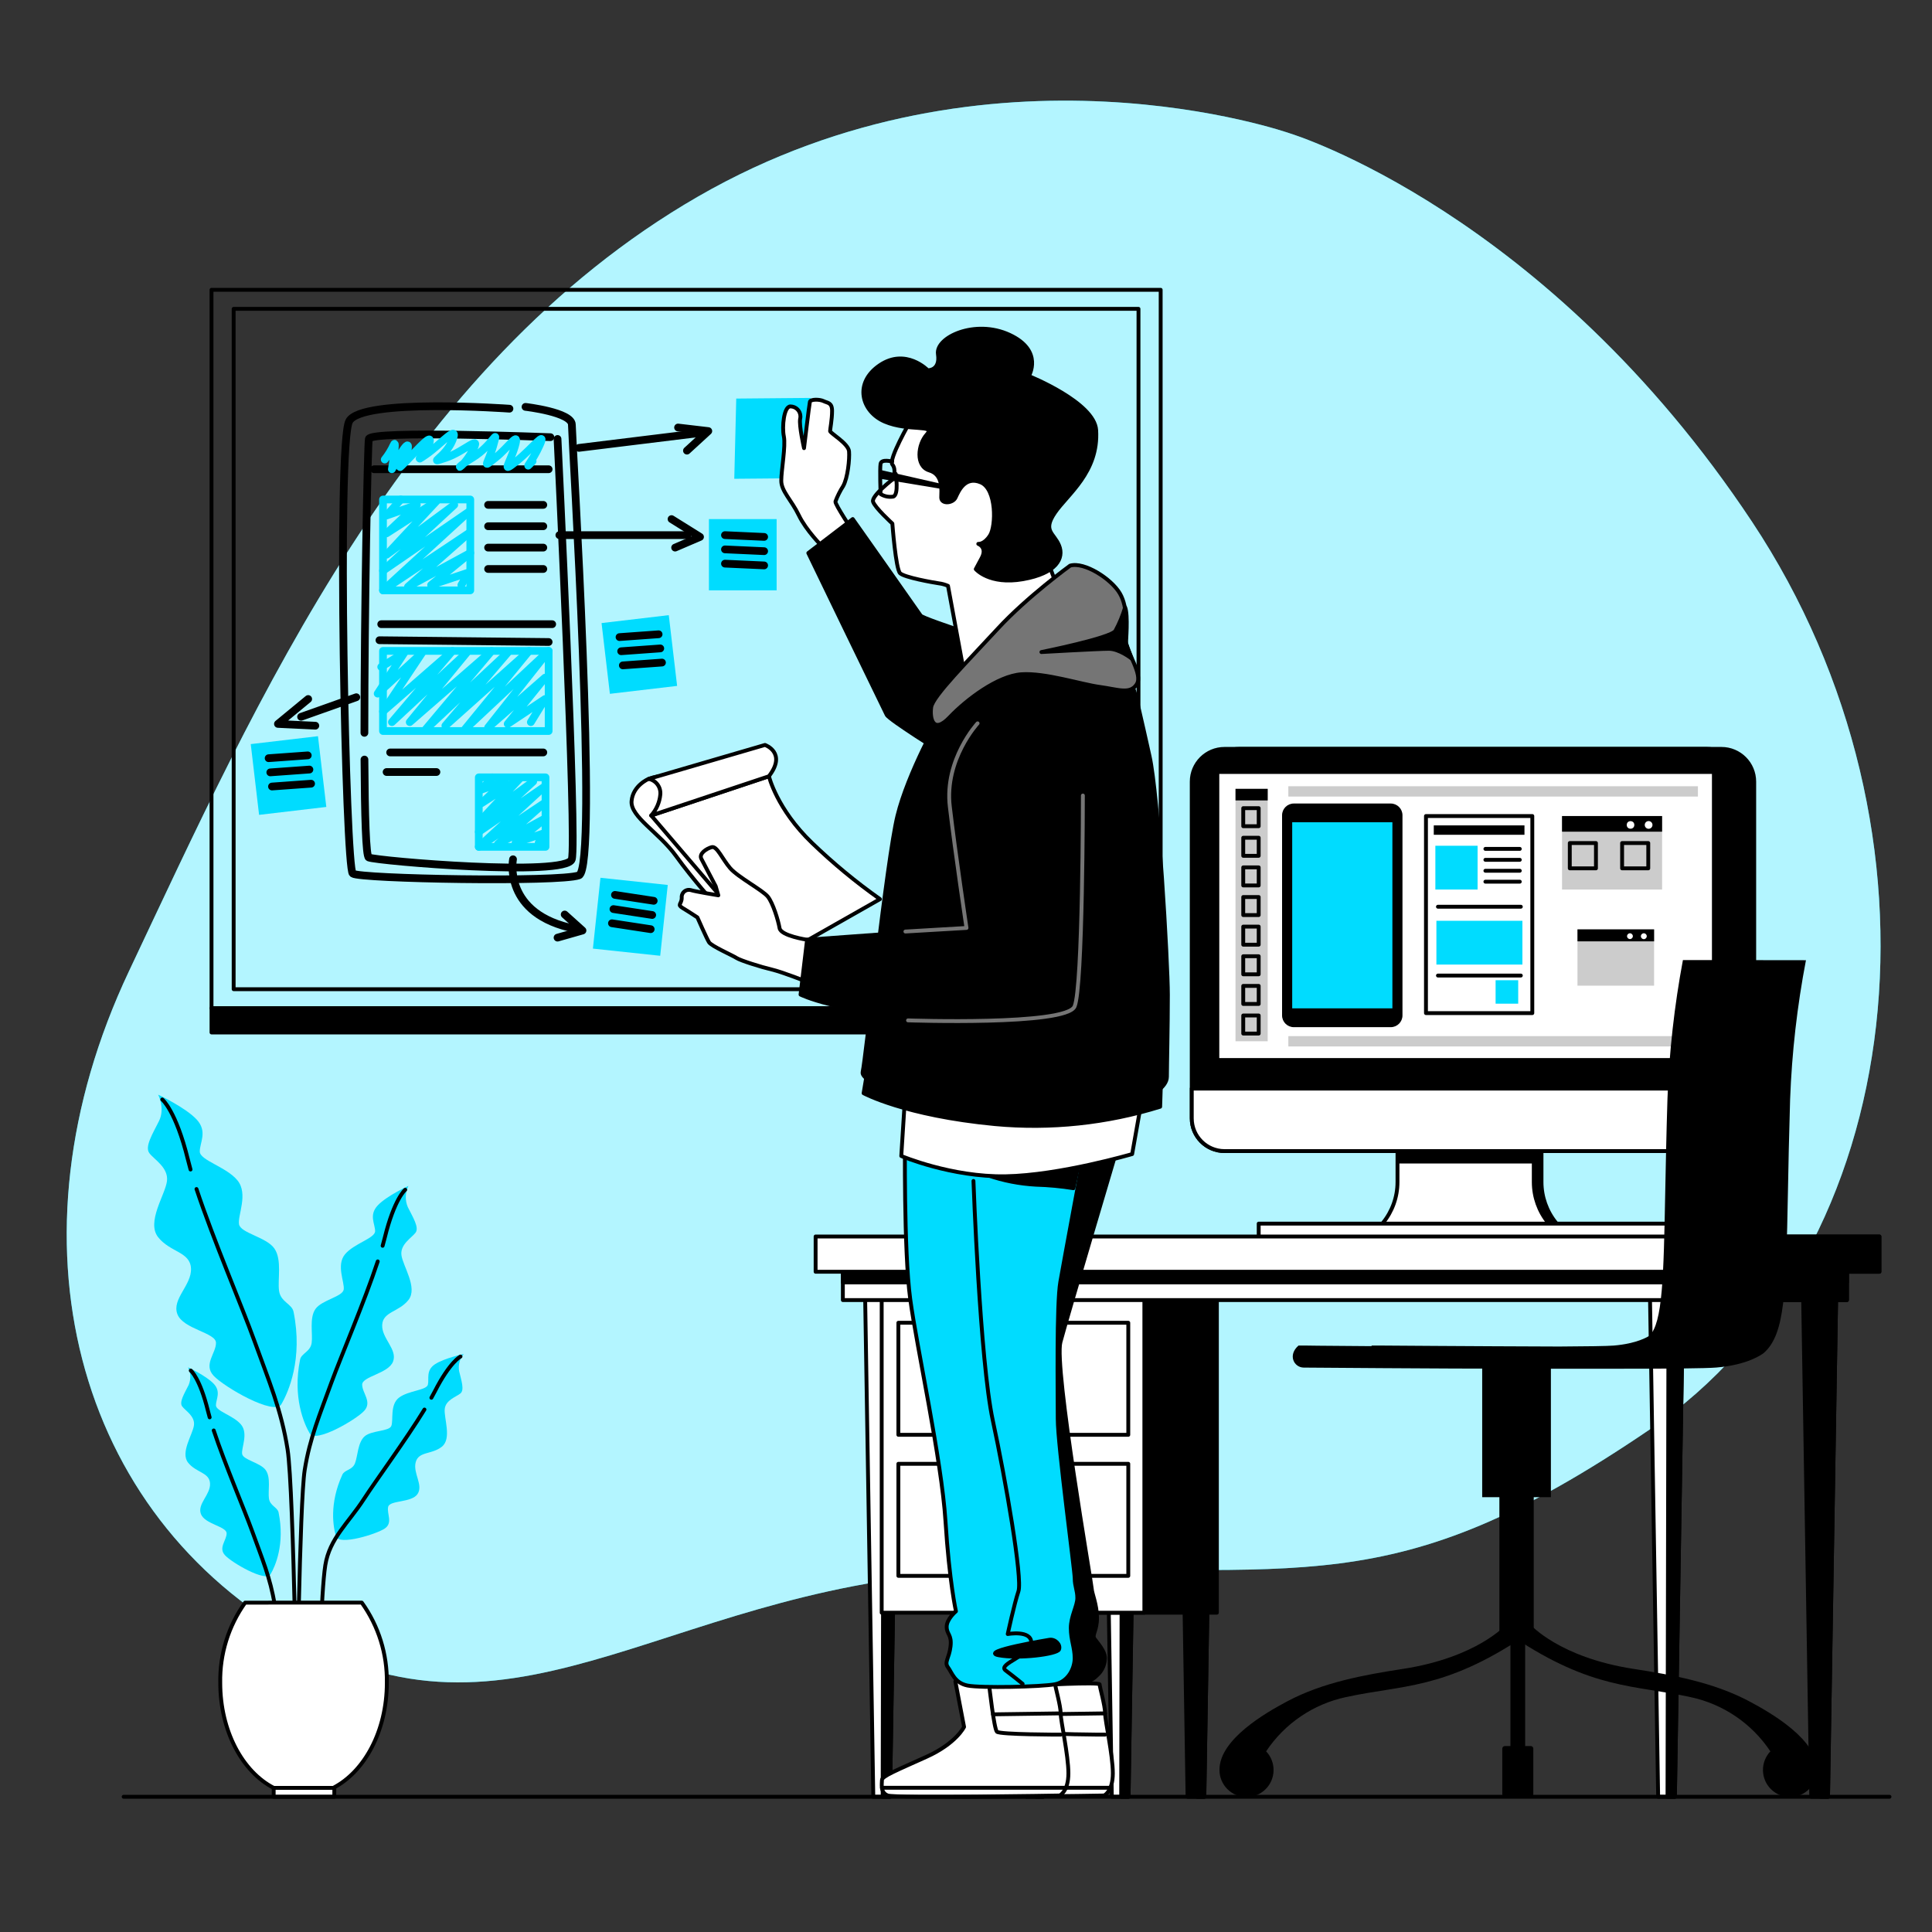<?xml version="1.0" encoding="UTF-8"?>
<svg xmlns="http://www.w3.org/2000/svg" xmlns:xlink="http://www.w3.org/1999/xlink" id="Layer_1" x="0px" y="0px" viewBox="0 0 500 500" style="enable-background:new 0 0 500 500;" xml:space="preserve"><rect x="0" y="0" width="500" height="500" fill="#333333" stroke="none"/> <style type="text/css"> .st0{opacity:0.7;fill:#FFFFFF;enable-background:new ;} .st1{fill:#66EAFF;} .st2{fill:none;stroke:#000000;stroke-linecap:round;stroke-linejoin:round;} .st3{fill:#CCCCCC;stroke:#000000;stroke-linecap:round;stroke-linejoin:round;} .st4{fill:#66EAFF;stroke:#000000;stroke-linecap:round;stroke-linejoin:round;} .st5{fill:#FFFFFF;} .st6{clip-path:url(#SVGID_00000006697469913877677990000011029673557378527932_);} .st7{stroke:#000000;stroke-linecap:round;stroke-linejoin:round;} .st8{clip-path:url(#SVGID_00000082353844775192930510000008086452324611460762_);} .st9{opacity:0.4;fill:#66EAFF;enable-background:new ;} .st10{fill:none;stroke:#FFFFFF;stroke-linecap:round;stroke-linejoin:round;} .st11{opacity:0.2;enable-background:new ;} .st12{fill:#FFFFFF;stroke:#000000;stroke-linecap:round;stroke-linejoin:round;} .st13{fill:#CCCCCC;} .st14{fill:none;stroke:#CCCCCC;stroke-linecap:round;stroke-linejoin:round;} .st15{fill:#00DCFF;} .st16{fill:none;stroke:#000000;stroke-width:2;stroke-linecap:round;stroke-linejoin:round;} .st17{fill:#00DCFF;stroke:#000000;stroke-linecap:round;stroke-linejoin:round;} .st18{fill:#FFFFFF;stroke:#000000;stroke-width:1.003;stroke-linecap:round;stroke-linejoin:round;stroke-miterlimit:4.011;} .st19{fill:none;stroke:#000000;stroke-miterlimit:10;} .st20{fill:#FFFFFF;stroke:#1A1A1A;stroke-linecap:round;stroke-linejoin:round;} .st21{fill:#1A1A1A;stroke:#1A1A1A;stroke-linecap:round;stroke-linejoin:round;} .st22{fill:#00DCFF;stroke:#1A1A1A;stroke-linecap:round;stroke-linejoin:round;} .st23{fill:none;stroke:#1A1A1A;stroke-linecap:round;stroke-linejoin:round;} .st24{fill:#00DCFF;stroke:#1A1A1A;stroke-width:1.002;stroke-linecap:round;stroke-linejoin:round;stroke-miterlimit:4.01;} .st25{fill:#1A1A1A;stroke:#1A1A1A;stroke-width:1;stroke-linecap:round;stroke-linejoin:round;stroke-miterlimit:3.999;} .st26{fill:none;stroke:#CCCCCC;stroke-miterlimit:10;} .st27{stroke:#CCCCCC;stroke-miterlimit:10;} .st28{fill:#DBDBDB;stroke:#CCCCCC;stroke-miterlimit:10;} .st29{fill:#FFFFFF;stroke:#000000;stroke-miterlimit:10;} .st30{fill:#DBDBDB;stroke:#000000;stroke-linecap:round;stroke-linejoin:round;} .st31{fill:#FFFFFF;stroke:#000000;stroke-linecap:round;stroke-miterlimit:10;} .st32{fill:none;stroke:#000000;stroke-linecap:round;stroke-miterlimit:10;} .st33{fill:none;stroke:#00DCFF;stroke-width:2;stroke-linecap:round;stroke-linejoin:round;} .st34{fill:none;stroke:#757575;stroke-linecap:round;stroke-linejoin:round;} .st35{fill:#757575;stroke:#000000;stroke-linecap:round;stroke-linejoin:round;} </style> <g id="freepik--background-simple--inject-2_00000035525825854706862030000000038341952498939287_"> <path class="st15" d="M334,34.58c0,0-77.4-27.52-153.37,16.3 s-114.33,130.79-147.25,200.46s-14,140.55,44,172.86 s97.43-15.32,178.79-17.64S359.44,415.87,427,369.91 s79.71-154.51,26.46-234.82S334,34.58,334,34.58z"></path> <path class="st0" d="M334,34.58c0,0-77.4-27.52-153.37,16.3 s-114.33,130.79-147.25,200.46s-14,140.55,44,172.86 s97.43-15.32,178.79-17.64S359.44,415.87,427,369.91 s79.71-154.51,26.46-234.82S334,34.58,334,34.58z"></path> </g> <g id="freepik--Plants--inject-2"> <path class="st15" d="M40.93,283.3c0,0,1.86,3.53,0.21,6.84 s-3.73,6.63-2.49,8.29s5,3.73,4.56,7.25S37.82,316.25,40.93,320.19 s8.29,3.73,8.5,8.08s-5,7.87-3.53,11.81s10,4.77,10,7.46 s-3.32,5.6-0.62,8.5S71,366.51,72.82,363.4s5.62-11.71,3.15-23.92 c-0.42-2.05-3.34-2.51-3.75-5.41s0.83-8.08-1.24-11 s-8.71-3.94-9.12-6.22s2.48-7.87-0.42-11.39S51.7,300.3,51.7,298 s2.08-5.18-0.82-8.29S40.93,283.3,40.93,283.3z"></path> <path class="st2" d="M50.85,307.72c4.32,13,11.88,30.67,14.95,39.2 c3.73,10.36,7,17.86,8.63,28.22S77,454.89,77,454.89"></path> <path class="st2" d="M42,284.55c0,0,3.52,2.9,6.63,15.54 c0.2,0.81,0.43,1.67,0.68,2.58"></path> <path class="st15" d="M105.7,306.91c-0.853,1.715-0.912,3.718-0.16,5.48 c1.32,2.65,3,5.3,2,6.63s-4,3-3.65,5.8s4.31,8.46,1.82,11.61 s-6.63,3-6.8,6.47s4,6.3,2.82,9.45s-8,3.82-8,6s2.66,4.48,0.5,6.8 S81.67,373.5,80.18,371s-4.49-9.37-2.52-19.14c0.33-1.64,2.67-2,3-4.33 s-0.66-6.47,1-8.79s7-3.15,7.29-5s-2-6.3,0.33-9.12s7.8-4.15,7.8-6 s-1.66-4.15,0.66-6.64S105.7,306.91,105.7,306.91z"></path> <path class="st2" d="M97.76,326.45c-3.45,10.43-9.5,24.55-12,31.37 c-3,8.3-5.58,14.3-6.9,22.59s-2.05,63.82-2.05,63.82"></path> <path class="st2" d="M104.87,307.91c0,0-2.82,2.32-5.3,12.44 C99.41,321,99.22,321.69,99.02,322.41"></path> <path class="st15" d="M48.68,353.87c0.71,1.43,0.761,3.099,0.14,4.57 c-1.11,2.22-2.5,4.43-1.67,5.54s3.33,2.5,3.05,4.85 s-3.6,7.07-1.52,9.7s5.54,2.49,5.68,5.4S51,389.2,52,391.83 s6.65,3.19,6.65,5s-2.21,3.74-0.41,5.68S68.75,409.51,70,407.43 s3.76-7.83,2.1-16c-0.27-1.37-2.22-1.68-2.5-3.62 s0.55-5.4-0.83-7.34s-5.82-2.63-6.1-4.16s1.66-5.26-0.28-7.62 s-6.51-3.46-6.51-5s1.39-3.47-0.55-5.55S48.68,353.87,48.68,353.87z"></path> <path class="st2" d="M55.31,370.2c2.89,8.71,7.94,20.5,10,26.2 c2.5,6.93,4.67,12,5.77,18.87s1.72,32.64,1.72,32.64"></path> <path class="st2" d="M49.37,354.7c0,0,2.36,1.94,4.43,10.39 c0.14,0.55,0.29,1.12,0.46,1.72"></path> <path class="st15" d="M120,350.42c-1.023,1.229-1.454,2.845-1.18,4.42 c0.57,2.41,1.42,4.88,0.35,5.77s-3.8,1.67-4.07,4 s1.89,7.7-0.74,9.79s-6,1.15-6.77,4s2,5.88,0.49,8.22 s-7.2,1.58-7.62,3.34s1.31,4.14-0.89,5.62S87.77,400,87,397.67 s-1.86-8.48,1.61-16.05c0.59-1.27,2.56-1.12,3.27-2.95 s0.7-5.38,2.49-6.95s6.27-1.24,6.89-2.66s-0.42-5.5,2-7.35 s7.13-1.88,7.48-3.37s-0.56-3.68,1.81-5.26S120,350.42,120,350.42z"></path> <path class="st2" d="M109.85,364.79c-4.8,7.82-12.42,18.15-15.72,23.23 c-4,6.17-8.83,10.12-9.94,17.05s-1.71,32.64-1.71,32.64"></path> <path class="st2" d="M119.18,351.07c0,0-2.74,1.35-6.69,9.1 c-0.26,0.5-0.54,1-0.85,1.57"></path> <path class="st12" d="M70.83,462.7h15.41c8.11-4.18,13.87-14.76,13.87-27.17 c0.132-7.44-2.141-14.725-6.48-20.77H63.44 c-4.325,6.05-6.583,13.334-6.44,20.77C57,447.94,62.72,458.52,70.83,462.7z"></path> <rect x="70.83" y="462.7" class="st12" width="15.69" height="2.3"></rect> </g> <g id="freepik--Board--inject-2"> <rect x="54.74" y="75" class="st2" width="245.64" height="185.92"></rect> <rect x="60.47" y="79.93" class="st2" width="234.17" height="176.07"></rect> <path class="st16" d="M131.85,105.77c0,0-38.26-2.77-41.48,3.23 s-0.93,115.7,0.92,117.08s53.47,2.3,58.54,0.46S148,113.14,148,109.91 s-12-4.61-12-4.61"></path> <path class="st16" d="M94.32,196.57c0.08,14.46,0.39,25.06,1.12,25.35 c2.3,0.92,51.16,5.07,52.54,0.46s-3.69-108.78-3.69-108.78"></path> <path class="st16" d="M142.45,113.14c0,0-46.55-1.84-47,0.46 c-0.3,1.47-1.15,44.66-1.14,76.06"></path> <line class="st16" x1="96.82" y1="121.44" x2="141.99" y2="121.44"></line> <path class="st33" d="M137.84,119.35c-2.76,2.92,0,0,1.85-4.17s-1.85,0.83-6,4.17 s-1.84,0.84-0.46-3.75s-1.38,0-5.07,2.92s-1.84,1.67-0.46-3.34 s0,0-5.53,3.34s-2.77,3.33,0-1.67s-1.84,0-6.91,1.67s0,0,1.84-4.59 s-3.23,1.25-6.91,3.75s0,0,0.92-2.92s-2.31,0.84-6,4.59s0,0,0.46-3.34 s-4.15,5.43-4.15,5.43s1.38-8.35,0.46-6.26 c-0.614,1.34-1.389,2.599-2.31,3.75"></path> <rect x="99.12" y="129.27" class="st33" width="22.59" height="23.51"></rect> <polyline class="st33" points="103.73,129.27 100.05,133.42 107.88,130.66 100.05,138.03 112.95,129.73 100.05,143.56 117.56,130.66 99.12,147.71 121.25,132.5 99.12,152.78 121.25,138.03 105.58,151.86 121.71,143.1 111.57,151.4 121.25,148.17 119.4,151.4 "></polyline> <rect x="123.91" y="201.18" class="st33" width="17.27" height="17.98"></rect> <polyline class="st33" points="127.43,201.18 124.61,204.35 130.6,202.24 124.61,207.88 134.48,201.53 124.61,212.11 138,202.24 123.91,215.28 140.82,203.65 123.91,219.16 140.82,207.88 128.84,218.45 141.18,211.75 133.42,218.1 140.82,215.63 139.41,218.1 "></polyline> <line class="st16" x1="98.66" y1="161.54" x2="142.91" y2="161.54"></line> <line class="st16" x1="98.2" y1="165.69" x2="141.99" y2="166.15"></line> <line class="st16" x1="126.32" y1="130.66" x2="140.61" y2="130.66"></line> <line class="st16" x1="126.32" y1="136.19" x2="140.61" y2="136.19"></line> <line class="st16" x1="126.32" y1="141.72" x2="140.61" y2="141.72"></line> <line class="st16" x1="126.32" y1="147.25" x2="140.61" y2="147.25"></line> <rect x="99.12" y="168.45" class="st33" width="42.87" height="20.74"></rect> <polyline class="st33" points="98.66,172.6 104.65,168.91 97.74,179.51 109.26,168.91 99.12,184.13 117.1,168.45 101.43,186.89 120.79,168.91 106.04,186.89 127.24,168.45 110.19,188.73 131.39,168.91 115.26,187.81 136.92,168.45 120.33,188.73 141.99,168.45 126.32,188.27 141.07,175.37 131.39,187.35 141.07,180.9 139.17,183.98 137.38,186.89 "></polyline> <line class="st16" x1="100.97" y1="194.73" x2="140.61" y2="194.73"></line> <line class="st16" x1="100.05" y1="199.8" x2="112.95" y2="199.8"></line> <line class="st16" x1="149.83" y1="115.91" x2="181.47" y2="112.02"></line> <line class="st16" x1="144.76" y1="138.49" x2="177.94" y2="138.49"></line> <line class="st16" x1="92.21" y1="180.44" x2="77.92" y2="185.51"></line> <path class="st16" d="M132.77,222.38c0,0-2.76,14.29,16.13,18"></path> <polyline class="st16" points="146.14,236.67 150.75,240.82 144.29,242.66 "></polyline> <polyline class="st16" points="173.79,134.34 181.17,138.95 174.72,141.72 "></polyline> <polyline class="st16" points="175.48,110.64 183.31,111.56 177.78,116.63 "></polyline> <polyline class="st16" points="79.76,180.9 71.93,187.35 81.61,187.81 "></polyline> <rect x="183.47" y="134.34" class="st15" width="17.52" height="18.44"></rect> <line class="st16" x1="187.62" y1="138.49" x2="197.76" y2="138.95"></line> <line class="st16" x1="187.62" y1="142.18" x2="197.76" y2="142.64"></line> <line class="st16" x1="187.62" y1="145.87" x2="197.76" y2="146.33"></line> <rect x="156.749" y="160.148" transform="matrix(0.993 -0.117 0.117 0.993 -18.708 20.563)" class="st15" width="17.52" height="18.44"></rect> <line class="st16" x1="160.33" y1="164.88" x2="170.45" y2="164.15"></line> <line class="st16" x1="160.76" y1="168.54" x2="170.88" y2="167.81"></line> <line class="st16" x1="161.19" y1="172.2" x2="171.32" y2="171.47"></line> <rect x="65.958" y="191.493" transform="matrix(0.993 -0.117 0.117 0.993 -23.007 10.139)" class="st15" width="17.52" height="18.44"></rect> <line class="st16" x1="69.52" y1="196.22" x2="79.65" y2="195.49"></line> <line class="st16" x1="69.95" y1="199.89" x2="80.08" y2="199.16"></line> <line class="st16" x1="70.39" y1="203.55" x2="80.51" y2="202.82"></line> <rect x="153.96" y="228.378" transform="matrix(0.106 -0.994 0.994 0.106 -89.883 374.327)" class="st15" width="18.44" height="17.52"></rect> <line class="st16" x1="159.15" y1="231.6" x2="169.18" y2="233.13"></line> <line class="st16" x1="158.76" y1="235.27" x2="168.79" y2="236.8"></line> <line class="st16" x1="158.37" y1="238.94" x2="168.4" y2="240.47"></line> <rect x="54.74" y="260.92" class="st7" width="245.63" height="6.28"></rect> </g> <g id="freepik--Device--inject-2_00000145022047830817802860000000553633333563424664_"> <path class="st7" d="M398.94,305.93v-11.72h-35.27v11.72 c-0.003,3.84-1.328,7.561-3.75,10.54l-1.54,1.91h45.85l-1.54-1.91 C400.268,313.491,398.943,309.77,398.94,305.93z"></path> <path class="st12" d="M396.94,305.93v-11.72h-35.27v11.72 c-0.003,3.84-1.328,7.561-3.75,10.54l-1.54,1.91h45.85l-1.54-1.91 C398.268,313.491,396.943,309.77,396.94,305.93z"></path> <rect x="361.81" y="297.52" width="35.41" height="3.59"></rect> <path class="st7" d="M316.9,193.81h124.8c4.683,0,8.48,3.797,8.48,8.48v87.13 c0,4.683-3.797,8.48-8.48,8.48H316.9c-4.683,0-8.48-3.797-8.48-8.48v-87.13 C308.42,197.607,312.217,193.81,316.9,193.81z"></path> <path class="st7" d="M320.71,193.81h124.8c4.683,0,8.48,3.797,8.48,8.48v87.13 c0,4.683-3.797,8.48-8.48,8.48H320.71c-4.683,0-8.48-3.797-8.48-8.48v-87.13 C312.23,197.607,316.027,193.81,320.71,193.81z"></path> <path class="st12" d="M308.42,281.72h141.77l0,0v7.7c0,4.683-3.797,8.48-8.48,8.48 c-0,0-0,0-0,0H316.91c-4.683,0-8.48-3.797-8.48-8.48 c0-0,0-0,0-0v-7.7H308.42z"></path> <rect x="315.55" y="200.29" class="st5" width="127.5" height="73.54"></rect> <path d="M334.84,207.95h25.08c1.679,0,3.04,1.361,3.04,3.04v51.8 c0,1.679-1.361,3.04-3.04,3.04h-25.08c-1.679,0-3.04-1.361-3.04-3.04 v-51.8C331.8,209.311,333.161,207.95,334.84,207.95z"></path> <rect x="334.42" y="212.8" class="st15" width="25.93" height="48.16"></rect> <rect x="371.06" y="213.61" width="23.47" height="2.43"></rect> <rect x="371.47" y="218.88" class="st15" width="10.93" height="11.33"></rect> <rect x="387.06" y="253.68" class="st15" width="5.85" height="6.07"></rect> <rect x="371.74" y="238.3" class="st15" width="22.26" height="11.33"></rect> <line class="st2" x1="384.42" y1="219.69" x2="393.32" y2="219.69"></line> <line class="st2" x1="384.42" y1="222.52" x2="393.32" y2="222.52"></line> <line class="st2" x1="384.42" y1="225.35" x2="393.32" y2="225.35"></line> <line class="st2" x1="384.42" y1="228.18" x2="393.32" y2="228.18"></line> <line class="st2" x1="372.14" y1="234.66" x2="393.59" y2="234.66"></line> <line class="st2" x1="372.14" y1="252.47" x2="393.59" y2="252.47"></line> <rect x="369.04" y="211.19" class="st2" width="27.52" height="51"></rect> <rect x="404.25" y="211.19" class="st13" width="25.9" height="19.02"></rect> <rect x="404.25" y="211.19" width="25.9" height="4.05"></rect> <rect x="406.26" y="218.18" class="st2" width="6.77" height="6.55"></rect> <rect x="419.8" y="218.18" class="st2" width="6.77" height="6.55"></rect> <path class="st5" d="M427.66,213.49c0,0.552-0.448,1-1,1s-1-0.448-1-1s0.448-1,1-1 S427.66,212.938,427.66,213.49z"></path> <circle class="st5" cx="421.98" cy="213.49" r="0.98"></circle> <rect x="408.25" y="240.52" class="st13" width="19.83" height="14.57"></rect> <rect x="408.25" y="240.52" width="19.83" height="3.1"></rect> <path class="st5" d="M426.18,242.28c0.006,0.42-0.33,0.764-0.75,0.77 s-0.764-0.33-0.77-0.75c-0.006-0.42,0.33-0.764,0.75-0.77 c0.003-0,0.007-0,0.01-0 C425.836,241.53,426.175,241.864,426.18,242.28z"></path> <path class="st5" d="M422.58,242.28c0,0.414-0.336,0.75-0.75,0.75s-0.75-0.336-0.75-0.75 s0.336-0.75,0.75-0.75S422.58,241.866,422.58,242.28z"></path> <rect x="319.75" y="204.15" class="st13" width="8.33" height="65.33"></rect> <rect x="319.75" y="204.15" width="8.33" height="3"></rect> <rect x="321.75" y="209.15" class="st2" width="4" height="4.67"></rect> <rect x="321.75" y="216.81" class="st2" width="4" height="4.67"></rect> <rect x="321.75" y="224.48" class="st2" width="4" height="4.67"></rect> <rect x="321.75" y="232.15" class="st2" width="4" height="4.67"></rect> <rect x="321.75" y="239.81" class="st2" width="4" height="4.67"></rect> <rect x="321.75" y="247.48" class="st2" width="4" height="4.67"></rect> <rect x="321.75" y="255.15" class="st2" width="4" height="4.67"></rect> <rect x="321.75" y="262.81" class="st2" width="4" height="4.67"></rect> <rect x="333.42" y="203.48" class="st13" width="106" height="2.67"></rect> <rect x="333.42" y="268.15" class="st13" width="106" height="2.67"></rect> <rect x="356.38" y="318.38" class="st7" width="45.86" height="2.09"></rect> <rect x="325.75" y="316.67" class="st12" width="106.47" height="3.8"></rect> </g> <g id="freepik--Desk--inject-2"> <polygon class="st12" points="230.34,465 226.01,465 223.84,332.33 232.51,332.33 "></polygon> <polygon class="st7" points="230.34,465 228.43,465 228.69,332.33 232.51,332.33 "></polygon> <polygon class="st12" points="292.07,465 287.74,465 285.57,332.33 294.24,332.33 "></polygon> <polygon class="st7" points="292.07,465 290.16,465 290.42,332.33 294.24,332.33 "></polygon> <polygon class="st7" points="269.97,465 265.63,465 263.47,332.33 272.13,332.33 "></polygon> <polygon class="st7" points="269.97,465 268.06,465 268.31,332.33 272.13,332.33 "></polygon> <polygon class="st7" points="311.68,465 307.34,465 305.18,332.33 313.84,332.33 "></polygon> <polygon class="st7" points="311.68,465 309.76,465 310.02,332.33 313.84,332.33 "></polygon> <rect x="246.95" y="334.36" class="st7" width="67.98" height="83"></rect> <rect x="228.18" y="334.36" class="st12" width="67.98" height="83"></rect> <polygon class="st12" points="433.46,465 429.13,465 426.96,332.33 435.63,332.33 "></polygon> <polygon class="st7" points="433.46,465 431.55,465 431.81,332.33 435.63,332.33 "></polygon> <polygon class="st7" points="473.09,465 468.75,465 466.59,332.33 475.25,332.33 "></polygon> <polygon class="st7" points="473.09,465 471.18,465 471.43,332.33 475.25,332.33 "></polygon> <rect x="218.13" y="327.33" class="st12" width="259.86" height="9.13"></rect> <rect x="218.13" y="327.33" class="st7" width="259.86" height="4.56"></rect> <rect x="439.63" y="327.33" class="st7" width="38.36" height="9.13"></rect> <rect x="211.08" y="320" class="st12" width="275.31" height="9.13"></rect> <rect x="448.03" y="320" class="st7" width="38.36" height="9.13"></rect> <rect x="232.5" y="342.33" class="st12" width="59.5" height="29"></rect> <rect x="255.75" y="353.83" class="st7" width="13" height="4.5"></rect> <rect x="232.5" y="378.83" class="st12" width="59.5" height="29"></rect> <rect x="255.75" y="390.33" class="st7" width="13" height="4.5"></rect> </g> <g id="freepik--Chair--inject-2"> <rect x="383.59" y="351.71" width="17.78" height="35.76"></rect> <rect x="388.04" y="374.77" width="8.89" height="49.52"></rect> <path d="M396.1,420.48c0,0,7.47,8.48,26.67,11.43 c10.14,1.56,20.7,3.5,29.86,8.35c5.89,3.12,17.62,9.95,17.62,17.75 c0.031,3.866-3.078,7.025-6.944,7.056c-3.866,0.031-7.025-3.078-7.056-6.944 c-0.014-1.811,0.674-3.557,1.92-4.871c-4.796-7.215-12.233-12.26-20.71-14.05 c-14.6-3.18-25.26-1.88-45.8-15.54L396.1,420.48z"></path> <path d="M389.75,420.48c0,0-7.47,8.48-26.67,11.43 c-10.14,1.56-20.7,3.5-29.86,8.35c-5.9,3.12-17.62,9.95-17.62,17.75 c-0.037,3.866,3.068,7.029,6.934,7.066c3.866,0.037,7.029-3.068,7.066-6.934 c0.017-1.82-0.675-3.574-1.929-4.892c4.799-7.213,12.234-12.257,20.71-14.05 c14.61-3.18,25.27-1.88,45.81-15.54L389.75,420.48z"></path> <path d="M396.16,465h-6.71c-0.365,0-0.66-0.296-0.66-0.66v-11.8 c0-0.365,0.296-0.66,0.66-0.66h6.71c0.365,0,0.66,0.296,0.66,0.66v11.8 C396.82,464.704,396.524,465,396.16,465z"></path> <rect x="390.9" y="421.67" width="3.81" height="43.33"></rect> <path d="M435.54,248.46c-2.22,11.838-3.557,23.824-4,35.86 c-0.29,9.28-0.44,17.23-0.58,24.24c-0.42,21.79-0.66,33.87-4.09,37.12 c-0.44,0.3-3.28,2.05-9.22,2.55c-1.66,0.14-6.94,0.21-14.12,0.25 c-22.77-0.07-46.7-0.26-47.08-0.26h-1.39 c-0.06,0-0.11,0.11-0.16,0.16c-13.68-0.08-17.2-0.16-17.45-0.16 h-1.39c-2.87,2.49-1.16,5.69,1.34,5.71c1.87,0,34.46,0.29,56.75,0.29 c3.94,0,7.65,0,10.94,0h15.06c11.67,0,21.34-0.08,24-0.3 c8.25-0.68,11.95-3.47,12.34-3.79c5.5-4.88,5.71-15.59,6.22-41.45 c0.13-7,0.29-14.94,0.57-24.18c0.45-12.087,1.82-24.122,4.1-36 L435.54,248.46z"></path> </g> <g id="freepik--Character--inject-2_00000091731790365359484440000008177590900759309471_"> <path class="st12" d="M258.75,435.17l2.25,11.75c0,0-2,4.25-9.75,7.75s-11.5,5-11.5,6s-0.5,3.25,1.5,4s44.5,0,44.5,0 s2.25-1,2.25-5.75s-2-13.5-2-15.5s-1.41-6.82-1.41-7.5s-17.09,0.25-17.09,0.25 S262.5,431.42,258.75,435.17z"></path> <path class="st12" d="M267.5,436.17c0,0,1.25,11.25,2,12s16.5,0.75,16.5,0.75"></path> <line class="st2" x1="286" y1="443.42" x2="268.5" y2="443.67"></line> <line class="st2" x1="239.75" y1="462.67" x2="287.5" y2="462.67"></line> <path class="st7" d="M290,294.25c0,0-13.86,46.66-15.56,53.09s8.12,62.89,8.12,63.9 s1.35,4.06,1.35,7.44s-1.35,4.39-0.67,5.41s3,3.38,2.7,5.41 c-0.104,1.565-0.823,3.024-2,4.06c-0.746,0.779-1.674,1.359-2.7,1.69h-8.12 c0,0-2-15.22-7.44-55.45s3.39-63.23,5.08-70.67 c1.151-4.8,2.852-9.451,5.07-13.86L290,294.25z"></path> <path class="st12" d="M247.25,435.17l2.25,11.75c0,0-2,4.25-9.75,7.75s-11.5,5-11.5,6s-0.5,3.25,1.5,4s44.5,0,44.5,0 s2.25-1,2.25-5.75s-2-13.5-2-15.5s-1.41-6.82-1.41-7.5S256,436.17,256,436.17 S251,431.42,247.25,435.17z"></path> <path class="st12" d="M256,436.17c0,0,1.25,11.25,2,12s16.5,0.75,16.5,0.75"></path> <line class="st2" x1="274.5" y1="443.42" x2="257" y2="443.67"></line> <line class="st2" x1="228.25" y1="462.67" x2="276" y2="462.67"></line> <path class="st17" d="M234.21,294.25c0,0-0.34,29.42,1.35,41.93 s8.12,41.59,9.13,57.48S247.4,417,247.4,417S245,419,245,421s1.35,2,1,5.08 s-1.69,4.05-0.67,5.41s1.69,4.05,5.07,4.73s19.27,0.34,22.65-0.34 s5.07-4.06,5.07-6.76s-1-4.73-1-7.78s1.69-5.74,1.69-7.77 s-0.68-3.05-0.68-5.08s-4.39-34.48-4.39-41.24s-0.34-29.76,0.67-35.51 s6.09-33.13,6.09-33.13L234.21,294.25z"></path> <path class="st7" d="M255.64,304.17c4.015,1.377,8.201,2.195,12.44,2.43 c3.256,0.091,6.503,0.395,9.72,0.91l1.82-8.5L255.64,304.17z"></path> <path class="st2" d="M251.93,305.63c0,0,1.66,46.46,5,61.95s7.74,40.93,6.64,44.25 s-2.77,11.06-2.77,11.06s6.09-1.1,6.09,2.21s-8.85,5.54-6.64,7.2 s4.41,3.48,4.41,3.48"></path> <path class="st7" d="M271.58,424.37c0,0-18.36,3-13.15,4c5.21,1,15.14-0.25,15.64-1.49 S273.07,424.12,271.58,424.37z"></path> <polygon class="st15" points="190.54,103.15 190.03,123.91 209.61,123.74 209.78,102.98 "></polygon> <path class="st12" d="M212.82,141.46c0,0-4.22-4.22-6.08-8.1 s-4.55-6.24-4.55-8.94s1.18-9,0.67-11.48s0-7.76,1.69-7.76 c1.436-0,2.6,1.164,2.6,2.6c0,0.202-0.024,0.404-0.07,0.6 c-0.34,1.69,1,7.6,1,7.6s1.35-11.31,1.52-12s2.53-0.68,3.55-0.17 s2.19,0.33,2.19,2.53s-0.51,4.72-0.51,5.23s4.73,3.21,4.9,5.23 s-0.34,6.92-1.52,9c-0.807,1.258-1.478,2.599-2,4 c-0.17,0.67,4.56,7.76,4.56,7.76L212.82,141.46z"></path> <path class="st7" d="M220.69,134.33l-11.5,8.79c0,0,19.61,40.57,20.29,41.88 s14.87,10.15,14.87,10.15l21.3-26.38c0,0-26.71-8.45-27.38-9.46 S220.69,134.33,220.69,134.33z"></path> <path class="st12" d="M234.25,283.42l-1,15.75c0,0,13,5.5,27,5.25s32.75-5.75,32.75-5.75l2.75-15.5c0,0-33.75,2.75-44,1.75 S234.25,283.42,234.25,283.42z"></path> <path class="st7" d="M224.25,278.42l-0.75,4.5c0,0,10.59,5.78,34,8 c14.407,1.328,28.935-0.201,42.75-4.5l0.25-7.75c-12.449,2.968-25.202,4.478-38,4.5 C249.626,282.837,236.815,281.246,224.25,278.42z"></path> <path class="st7" d="M243.25,185.42c0,0-8.25,14.5-11,25.75s-8.25,63.25-9,66.25s16.75,9,28.25,9.25 s37.25,0.75,41.75-1s8.75-4.25,8.75-7s0.25-13,0.25-21.25s-2.5-51.75-4.75-61.75s-3.75-17-4.5-18.25s-6.25-7.25-17.5-6.5 c-8.781,0.647-17.313,3.207-25,7.5C247.648,180.256,245.185,182.634,243.25,185.42z"></path> <path class="st12" d="M167.85,201.58c0,0-4.06,1.69-4.4,5.75s7.11,8.11,11.5,14.2 S185.09,234,185.09,234l8.8,12.17l10.48-8.79L177.32,206c0,0,1.35-3-0.34-4.06 C174.107,200.603,170.819,200.474,167.85,201.58z"></path> <path class="st12" d="M168.53,211.05L199,200.9c0,0,2,8.46,11.15,17.25 c5.486,5.286,11.366,10.146,17.59,14.54l-27.39,15.55L168.53,211.05z"></path> <path class="st12" d="M168.53,211.05c1.342-1.506,2.169-3.401,2.36-5.41 c0.187-1.922-1.108-3.675-3-4.06l30.09-8.79c0,0,5.75,2,1,8.11L168.53,211.05z"></path> <path class="st12" d="M208.85,243.2c0,0-6.76-1-7.1-3s-1.69-6.42-3-8.11 s-7.78-5.07-9.81-7.44s-3.38-5.75-4.73-5.41s-3.38,1.69-2.71,3 s3.72,7.11,3.72,7.11l0.68,2.36c0,0-6.09-1-7.1-1.35 c-0.993-0.282-2.028,0.295-2.31,1.288c-0.066,0.231-0.086,0.473-0.06,0.712 c0,1.69-1.35,1.69,0.34,2.7s3.72,2.37,3.72,2.37s2.37,5.41,3,6.42 s6.09,3.39,7.1,4.06s6.43,2.37,9.13,3s8.79,3.05,8.79,3.05 l1.69-7.78L208.85,243.2z"></path> <path class="st7" d="M280.53,196.54c0,0-0.68,28.74-0.68,30.09s1,29.08-2,31.44 s-17.92,5.41-39.56,4.74s-31.11-5.41-31.11-5.41l1.69-14.2l41.25-3 c0,0-4.39-31.44-3.72-42.26s9.47-16.57,9.47-16.57"></path> <path class="st34" d="M235,264.07c0,0,40.94,1.43,43.1-3.6S280.25,205.88,280.25,205.88"></path> <path class="st34" d="M253,187.2c0,0-8.63,9.34-7.19,21.55s4.32,31.4,4.32,31.4 l-15.81,0.93"></path> <path class="st12" d="M235.53,109.12c0,0-5.67,9.81-4.58,11.11 s0.22,3.71,0.22,3.71s-5.67,4.36-5.23,5.88s5,5.67,5,5.67 s0.87,11.77,2,12.86s8.5,2.39,10,2.61c0.828,0.102,1.636,0.325,2.4,0.66 l4.35,23.53l24.41-22l-3.92-10.46c0,0-2.18-14-2-20.48 s-11.12-14.39-17.87-16.35S235.53,109.12,235.53,109.12z"></path> <path class="st7" d="M240.1,95.82c0,0-5.66-5.88-12.42-1.3s-4.79,12,1.31,14.6 s13.29,0.65,10.9,3.27s-3,8.28,0.65,9.37s3.05,5.23,3.05,7 c0,1.77,3,1.53,3.71,0s2.39-5.66,6.53-3.92s3.93,11.33,2.4,13.73 s-3.05,2.18-3.05,2.18s2.4,0.87,0.87,3.7l-1.52,2.84 c0,0,3.48,4.14,12.2,2.61s10.68-5.45,9.37-8.71s-4.36-3.71-1.09-8.5 s11.34-10.47,10.68-21.36c-0.43-7.19-17.43-14-17.43-14s3.92-6.54-5-10.68 s-19.17,0.66-18.52,5S240.1,95.82,240.1,95.82z"></path> <path class="st2" d="M230.89,119.45c0,0-2.77-0.74-3,0.57s0,7.84,0,7.84 c0.975,0.606,2.136,0.841,3.27,0.66c1.53-0.44,0.65-5.89,0.65-5.89"></path> <polyline class="st7" points="248.17,126.77 228.1,123.45 228.12,122.19 248.17,126.77 "></polyline> <path class="st35" d="M276.94,146.39c0,0-11.12,8.06-18.75,16.34S241.41,180.17,241,183 s0.43,7.19,4.79,2.61S258.21,174.94,264.32,174.5s15.47,2.62,20.26,3.27 s7.85,2,9.59-0.65s-2.83-8.5-2.83-11.56s0.65-8.28-1.53-12 S280.64,145.3,276.94,146.39z"></path> <path class="st7" d="M291.18,157.18c-0.619,2.118-1.464,4.163-2.52,6.1 c-1.27,1.89-19.14,5.47-19.14,5.47s14.72-0.84,17.45-0.84 s5.89,2.52,5.89,2.52l-1.47-4C291.39,166.43,292,159.08,291.18,157.18z"></path> </g> <g id="freepik--Floor--inject-2"> <line class="st2" x1="32" y1="465" x2="489" y2="465"></line> </g> </svg>
